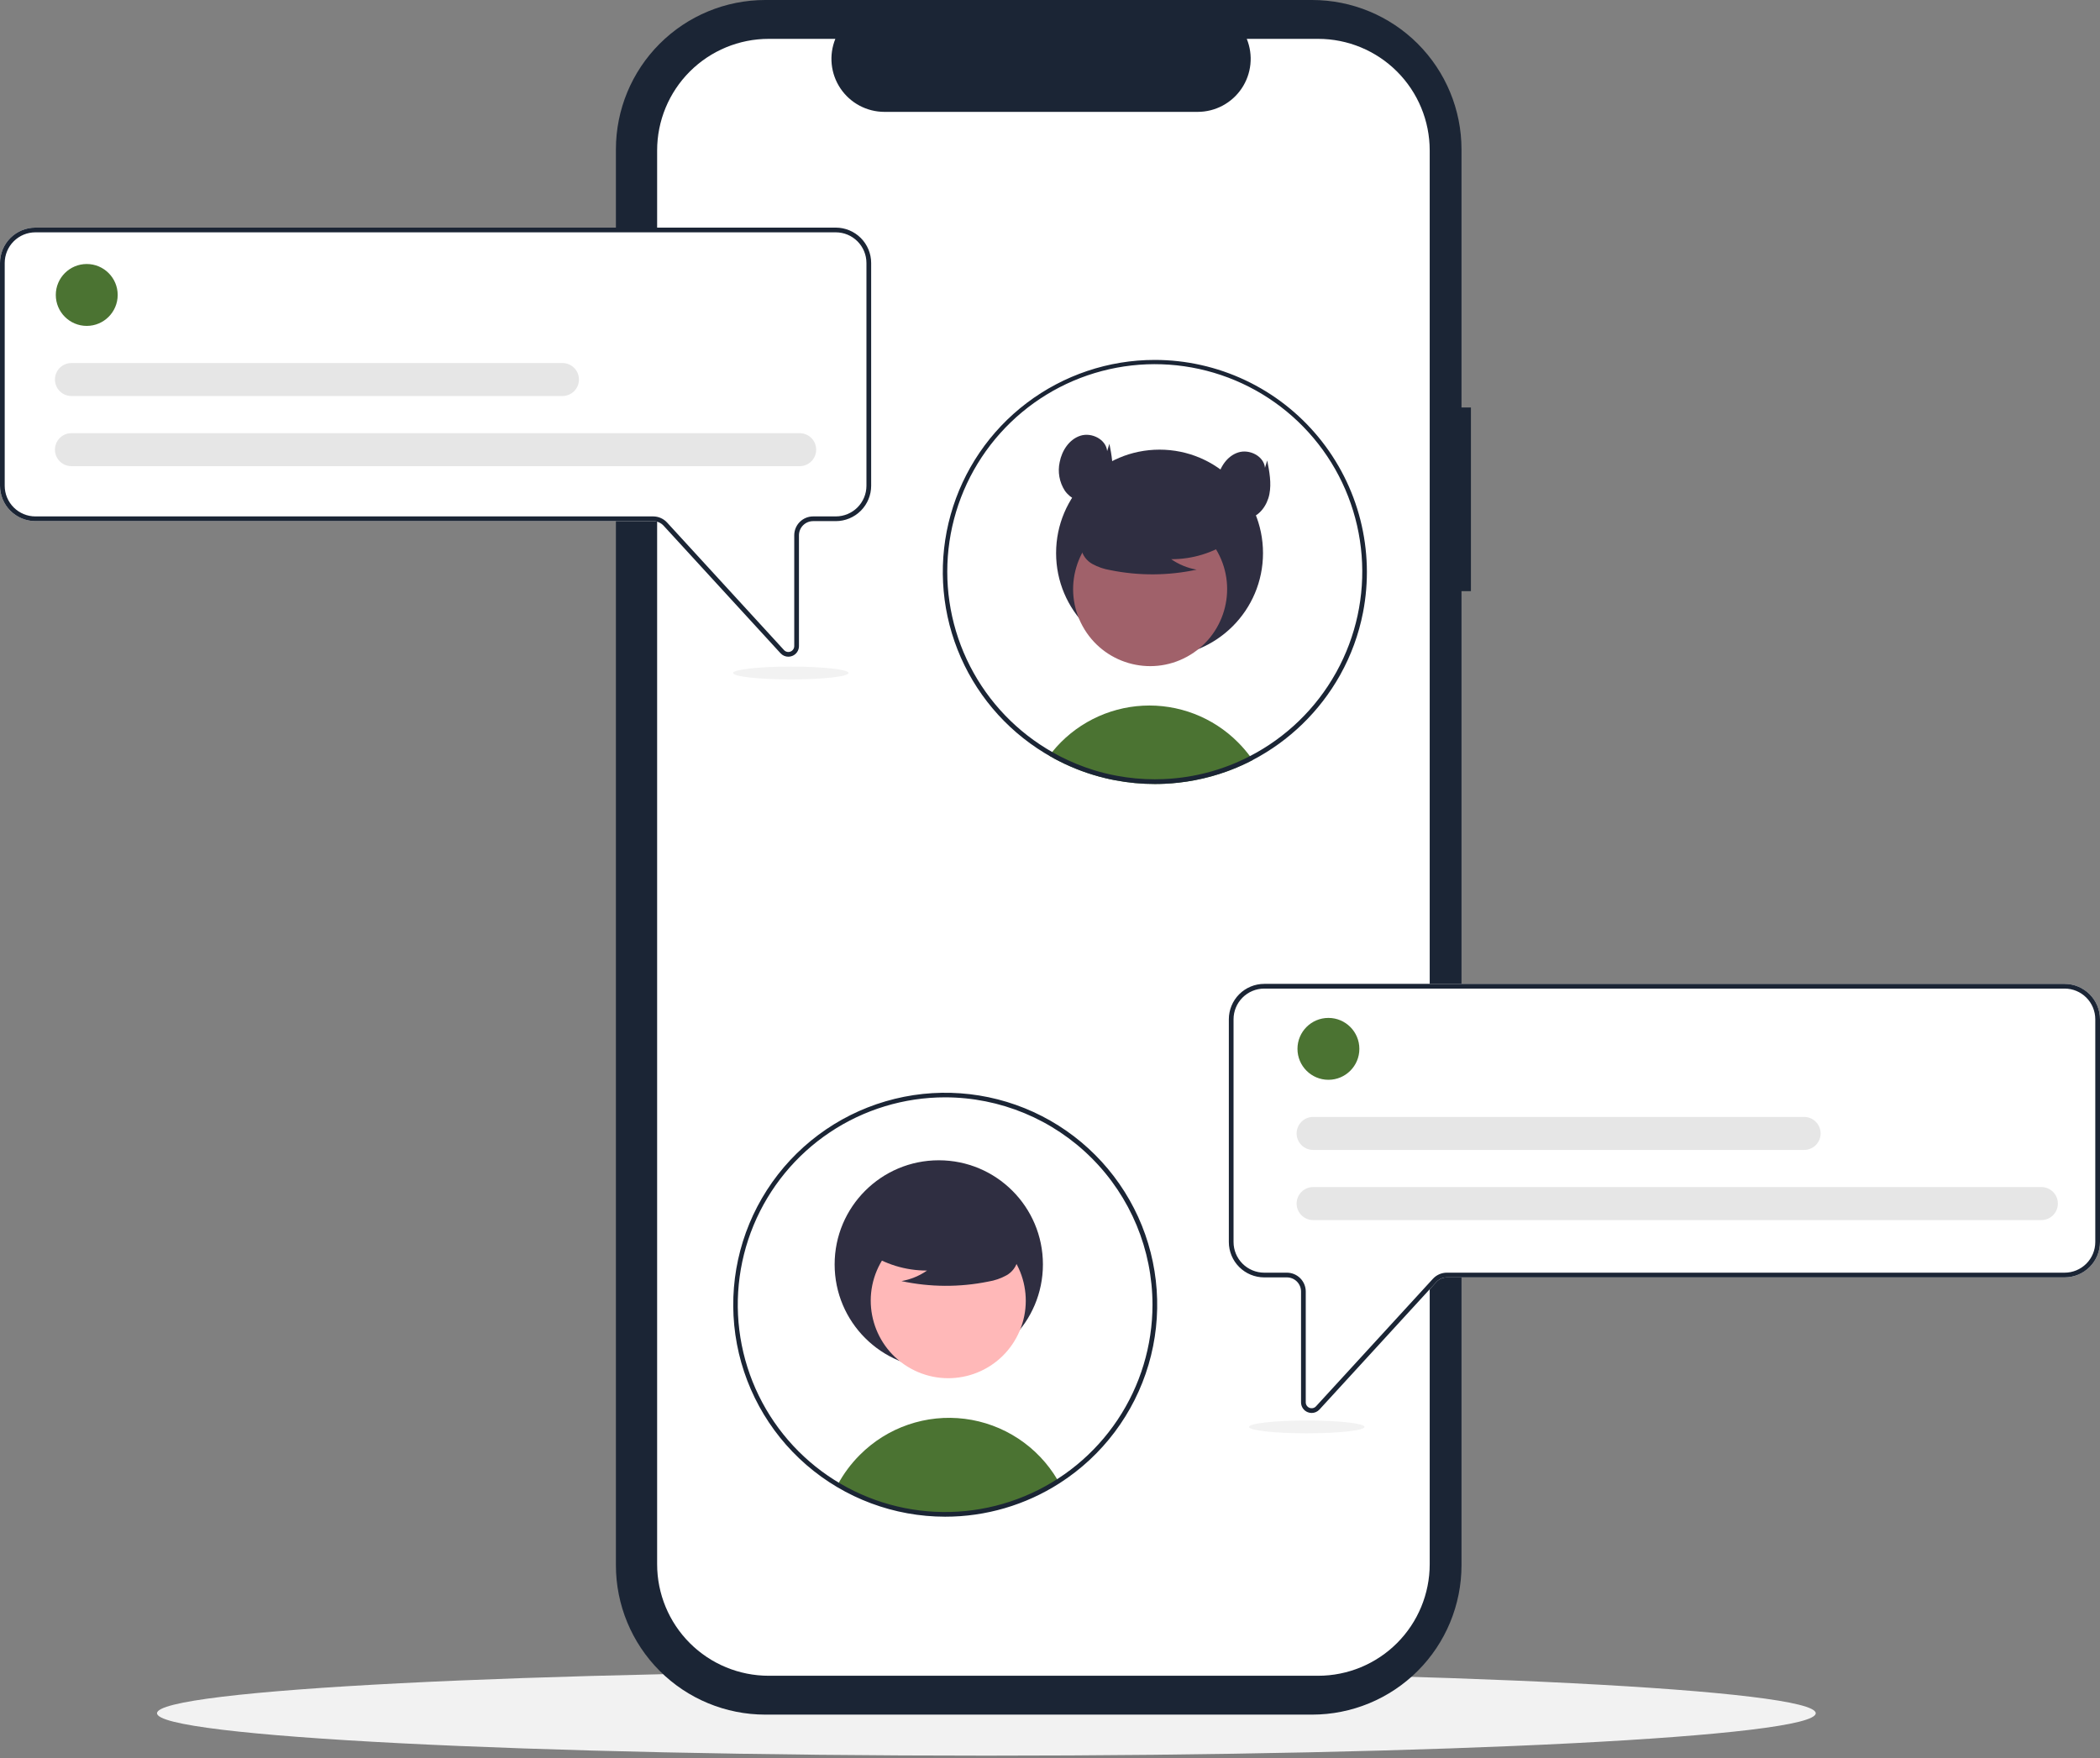 <svg width="510" height="427" viewBox="0 0 510 427" fill="none" xmlns="http://www.w3.org/2000/svg">
<rect x="0" y="0" width="510" height="427" fill="#808080" stroke="none"/>
<g clip-path="url(#clip0_161_311)">
<path d="M239.548 426.401C350.787 426.401 440.963 421.79 440.963 416.101C440.963 410.413 350.787 405.802 239.548 405.802C128.31 405.802 38.133 410.413 38.133 416.101C38.133 421.79 128.31 426.401 239.548 426.401Z" fill="#F2F2F2"/>
<path d="M357.224 98.961H354.935V36.279C354.935 26.657 351.113 17.429 344.31 10.626C337.506 3.822 328.279 1.06231e-05 318.657 0H185.857C176.235 -1.82108e-05 167.007 3.822 160.204 10.626C153.4 17.429 149.578 26.657 149.578 36.279V380.157C149.578 389.778 153.4 399.006 160.204 405.81C167.007 412.613 176.235 416.435 185.856 416.435H318.657C328.278 416.435 337.506 412.613 344.31 405.81C351.113 399.006 354.935 389.779 354.935 380.157V143.579H357.224L357.224 98.961Z" fill="#1B2535"/>
<path d="M347.214 36.532V379.904C347.214 387.09 344.359 393.981 339.278 399.062C334.197 404.143 327.306 406.997 320.12 406.998H186.683C179.497 406.997 172.606 404.143 167.525 399.062C162.444 393.981 159.589 387.09 159.589 379.904V36.532C159.589 29.346 162.444 22.455 167.525 17.374C172.606 12.293 179.497 9.438 186.683 9.438H202.87C202.075 11.393 201.772 13.513 201.988 15.612C202.204 17.711 202.933 19.725 204.11 21.476C205.288 23.228 206.877 24.663 208.739 25.656C210.601 26.649 212.679 27.169 214.789 27.171H290.869C292.979 27.169 295.057 26.649 296.919 25.656C298.781 24.663 300.37 23.228 301.548 21.476C302.725 19.725 303.454 17.711 303.67 15.612C303.886 13.513 303.583 11.393 302.788 9.438H320.12C327.306 9.438 334.197 12.293 339.278 17.374C344.359 22.455 347.213 29.346 347.214 36.532Z" fill="white"/>
<path d="M304.227 184.592C303.339 185.056 302.437 185.494 301.52 185.908C300.684 186.286 299.836 186.641 298.974 186.973C298.659 187.093 298.339 187.213 298.018 187.333C295.485 188.252 292.883 188.969 290.236 189.479C288.926 189.736 287.598 189.939 286.254 190.085C285.144 190.211 284.022 190.301 282.889 190.354C282.082 190.394 281.275 190.412 280.463 190.412C277.245 190.413 274.034 190.112 270.873 189.513C270.049 189.364 269.242 189.187 268.435 188.993C264.533 188.057 260.754 186.663 257.18 184.838C256.86 184.678 256.539 184.506 256.219 184.341C255.744 184.089 255.28 183.826 254.817 183.551C255.04 183.242 255.28 182.939 255.526 182.641C258.204 179.323 261.55 176.606 265.348 174.668C269.146 172.73 273.309 171.614 277.567 171.392C281.825 171.171 286.082 171.85 290.06 173.383C294.038 174.917 297.649 177.272 300.656 180.295C301.7 181.342 302.667 182.463 303.551 183.648C303.786 183.957 304.009 184.272 304.227 184.592Z" fill="#4B7332"/>
<path d="M281.605 159.457C295.481 159.457 306.73 148.208 306.73 134.332C306.73 120.455 295.481 109.207 281.605 109.207C267.729 109.207 256.48 120.455 256.48 134.332C256.48 148.208 267.729 159.457 281.605 159.457Z" fill="#2F2E41"/>
<path d="M288.288 159.493C297.35 154.539 300.68 143.177 295.726 134.115C290.773 125.053 279.41 121.722 270.348 126.676C261.286 131.63 257.956 142.992 262.91 152.054C267.863 161.116 279.226 164.447 288.288 159.493Z" fill="#A0616A"/>
<path d="M298.967 131.322C294.694 134.267 289.622 135.835 284.432 135.814C286.283 137.097 288.391 137.965 290.61 138.355C283.709 139.835 276.578 139.876 269.661 138.473C268.124 138.226 266.64 137.717 265.276 136.967C264.596 136.587 264.004 136.069 263.537 135.445C263.071 134.821 262.741 134.106 262.569 133.347C262.11 130.721 264.155 128.336 266.282 126.728C269.537 124.304 273.29 122.634 277.27 121.839C281.25 121.044 285.357 121.143 289.294 122.13C291.864 122.794 294.439 123.917 296.109 125.981C297.779 128.046 298.273 131.228 296.682 133.354L298.967 131.322Z" fill="#2F2E41"/>
<path d="M280.463 87.415C269.232 87.414 258.308 91.084 249.357 97.868C240.406 104.651 233.918 114.175 230.882 124.988C227.846 135.801 228.429 147.31 232.541 157.761C236.654 168.212 244.07 177.032 253.661 182.876L253.993 183.07C254.268 183.236 254.542 183.397 254.817 183.551C255.281 183.826 255.744 184.089 256.219 184.341C256.539 184.507 256.86 184.678 257.18 184.839C260.755 186.663 264.533 188.057 268.435 188.993C269.242 189.187 270.049 189.365 270.873 189.513C274.034 190.112 277.245 190.413 280.463 190.412C281.275 190.412 282.082 190.395 282.889 190.355C284.022 190.303 285.144 190.213 286.254 190.086C287.598 189.937 288.926 189.735 290.236 189.479C292.883 188.97 295.485 188.252 298.018 187.333C298.339 187.213 298.659 187.093 298.974 186.973C299.838 186.641 300.686 186.286 301.52 185.909C302.435 185.497 303.338 185.058 304.227 184.592C313.134 179.927 320.497 172.778 325.421 164.01C325.444 163.965 325.472 163.919 325.495 163.873C328.122 159.159 329.986 154.058 331.017 148.761C332.464 141.304 332.245 133.619 330.375 126.256C328.505 118.894 325.029 112.036 320.198 106.173C315.367 100.311 309.3 95.589 302.43 92.347C295.561 89.104 288.059 87.42 280.463 87.415ZM324.557 163.204C324.511 163.284 324.471 163.364 324.425 163.438C319.6 172.076 312.34 179.104 303.551 183.648C302.676 184.106 301.785 184.535 300.879 184.936C300.13 185.273 299.363 185.594 298.59 185.891C298.264 186.017 297.932 186.143 297.6 186.258C295.412 187.057 293.169 187.7 290.889 188.18C289.197 188.54 287.488 188.81 285.767 188.987C284.709 189.101 283.633 189.182 282.551 189.222C281.859 189.25 281.161 189.267 280.463 189.267C277.349 189.271 274.242 188.982 271.182 188.403C269.321 188.06 267.481 187.609 265.671 187.053C262.916 186.201 260.238 185.116 257.667 183.809C257.369 183.654 257.071 183.5 256.779 183.339C256.362 183.116 255.938 182.887 255.526 182.641C255.217 182.47 254.908 182.286 254.605 182.103C254.428 182 254.25 181.892 254.073 181.783C245.664 176.619 238.957 169.1 234.782 160.159C230.608 151.217 229.151 141.247 230.591 131.485C232.032 121.723 236.306 112.599 242.885 105.244C249.464 97.889 258.058 92.628 267.6 90.113C277.141 87.597 287.212 87.939 296.561 91.095C305.911 94.251 314.128 100.082 320.193 107.866C326.259 115.65 329.905 125.043 330.681 134.88C331.457 144.717 329.327 154.566 324.557 163.204Z" fill="#1B2535"/>
<path d="M268.881 109.553C268.611 106.711 265.129 104.961 262.405 105.819C259.682 106.678 257.894 109.42 257.353 112.224C257.093 113.405 257.069 114.625 257.282 115.816C257.494 117.006 257.94 118.143 258.592 119.16C259.969 121.142 262.499 122.378 264.858 121.875C267.551 121.301 269.417 118.671 269.951 115.969C270.485 113.268 269.955 110.482 269.426 107.78L268.881 109.553Z" fill="#2F2E41"/>
<path d="M307.209 113.614C306.938 110.772 303.456 109.022 300.733 109.88C298.009 110.739 296.221 113.481 295.681 116.285C295.421 117.466 295.396 118.687 295.609 119.877C295.822 121.067 296.267 122.204 296.92 123.222C298.296 125.203 300.826 126.439 303.185 125.936C305.879 125.362 307.745 122.732 308.279 120.03C308.813 117.329 308.283 114.543 307.753 111.841L307.209 113.614Z" fill="#2F2E41"/>
<path d="M191.449 159.495C191.093 159.495 190.741 159.42 190.415 159.276C190.089 159.131 189.797 158.921 189.557 158.657L161.163 127.682C160.841 127.331 160.45 127.051 160.014 126.859C159.578 126.667 159.107 126.568 158.631 126.568H8.588C6.311 126.565 4.128 125.659 2.518 124.049C0.908 122.439 0.003 120.256 0 117.979V63.871C0.003 61.594 0.908 59.411 2.518 57.8C4.128 56.19 6.311 55.285 8.588 55.282H202.979C205.256 55.285 207.439 56.19 209.05 57.8C210.66 59.411 211.565 61.594 211.568 63.871V117.979C211.565 120.256 210.66 122.439 209.05 124.049C207.439 125.659 205.256 126.565 202.979 126.568H197.468C196.557 126.569 195.684 126.931 195.04 127.575C194.396 128.219 194.034 129.093 194.033 130.004V156.916C194.035 157.436 193.879 157.944 193.586 158.372C193.292 158.801 192.875 159.131 192.39 159.317C192.09 159.434 191.771 159.495 191.449 159.495Z" fill="white"/>
<path d="M191.449 159.495C191.093 159.495 190.741 159.42 190.415 159.276C190.089 159.131 189.797 158.921 189.557 158.657L161.163 127.682C160.841 127.331 160.45 127.051 160.014 126.859C159.578 126.667 159.107 126.568 158.631 126.568H8.588C6.311 126.565 4.128 125.659 2.518 124.049C0.908 122.439 0.003 120.256 0 117.979V63.871C0.003 61.594 0.908 59.411 2.518 57.8C4.128 56.19 6.311 55.285 8.588 55.282H202.979C205.256 55.285 207.439 56.19 209.05 57.8C210.66 59.411 211.565 61.594 211.568 63.871V117.979C211.565 120.256 210.66 122.439 209.05 124.049C207.439 125.659 205.256 126.565 202.979 126.568H197.468C196.557 126.569 195.684 126.931 195.04 127.575C194.396 128.219 194.034 129.093 194.033 130.004V156.916C194.035 157.436 193.879 157.944 193.586 158.372C193.292 158.801 192.875 159.131 192.39 159.317C192.09 159.434 191.771 159.495 191.449 159.495ZM8.588 56.427C6.615 56.429 4.723 57.214 3.327 58.609C1.932 60.005 1.147 61.897 1.144 63.871V117.979C1.147 119.953 1.932 121.845 3.327 123.241C4.723 124.636 6.615 125.421 8.588 125.423H158.631C159.266 125.424 159.893 125.556 160.474 125.812C161.056 126.068 161.577 126.441 162.007 126.909L190.401 157.884C190.596 158.096 190.85 158.245 191.131 158.311C191.412 158.376 191.706 158.355 191.975 158.25C192.244 158.146 192.475 157.963 192.638 157.724C192.801 157.486 192.888 157.205 192.888 156.916V130.004C192.889 128.789 193.372 127.625 194.231 126.766C195.09 125.908 196.254 125.425 197.468 125.423H202.979C204.953 125.421 206.845 124.636 208.241 123.241C209.636 121.845 210.421 119.953 210.423 117.979V63.871C210.421 61.897 209.636 60.005 208.241 58.609C206.845 57.214 204.953 56.429 202.979 56.427H8.588Z" fill="#1B2535"/>
<path d="M21.066 79.151C25.217 79.151 28.581 75.786 28.581 71.636C28.581 67.485 25.217 64.121 21.066 64.121C16.916 64.121 13.551 67.485 13.551 71.636C13.551 75.786 16.916 79.151 21.066 79.151Z" fill="#4B7332"/>
<path d="M194.212 113.22H17.356C16.829 113.22 16.307 113.117 15.821 112.916C15.334 112.715 14.891 112.42 14.519 112.048C14.146 111.675 13.85 111.233 13.649 110.747C13.447 110.26 13.343 109.738 13.343 109.212C13.343 108.685 13.447 108.163 13.649 107.677C13.85 107.19 14.146 106.748 14.519 106.376C14.891 106.004 15.334 105.708 15.821 105.507C16.307 105.306 16.829 105.203 17.356 105.204H194.212C195.274 105.205 196.292 105.628 197.043 106.379C197.793 107.131 198.215 108.15 198.215 109.212C198.215 110.274 197.793 111.293 197.043 112.044C196.292 112.796 195.274 113.218 194.212 113.22Z" fill="#E6E6E6"/>
<path d="M136.596 96.185H17.356C16.829 96.186 16.307 96.082 15.821 95.881C15.334 95.68 14.891 95.385 14.519 95.013C14.146 94.641 13.85 94.198 13.649 93.712C13.447 93.225 13.343 92.704 13.343 92.177C13.343 91.65 13.447 91.129 13.649 90.642C13.85 90.156 14.146 89.713 14.519 89.341C14.891 88.969 15.334 88.674 15.821 88.473C16.307 88.272 16.829 88.168 17.356 88.169H136.596C137.659 88.169 138.678 88.591 139.43 89.343C140.182 90.094 140.604 91.114 140.604 92.177C140.604 93.24 140.182 94.26 139.43 95.011C138.678 95.763 137.659 96.185 136.596 96.185Z" fill="#E6E6E6"/>
<path d="M317.61 342.993C317.125 342.807 316.708 342.478 316.414 342.049C316.121 341.62 315.965 341.112 315.967 340.592V313.68C315.966 312.769 315.604 311.896 314.96 311.251C314.316 310.607 313.442 310.245 312.531 310.244H307.02C304.743 310.241 302.56 309.336 300.95 307.726C299.34 306.116 298.435 303.933 298.432 301.656V247.547C298.435 245.27 299.34 243.087 300.95 241.477C302.56 239.867 304.743 238.961 307.02 238.958H501.412C503.689 238.961 505.872 239.867 507.482 241.477C509.092 243.087 509.997 245.27 510 247.547V301.656C509.997 303.933 509.092 306.116 507.482 307.726C505.872 309.336 503.689 310.241 501.412 310.244H351.369C350.893 310.244 350.422 310.344 349.986 310.536C349.55 310.727 349.159 311.007 348.837 311.358L320.443 342.333C320.203 342.597 319.911 342.808 319.585 342.952C319.259 343.096 318.907 343.171 318.551 343.171C318.229 343.171 317.91 343.111 317.61 342.993Z" fill="white"/>
<path d="M317.61 342.993C317.125 342.807 316.708 342.478 316.414 342.049C316.121 341.62 315.965 341.112 315.967 340.592V313.68C315.966 312.769 315.604 311.896 314.96 311.251C314.316 310.607 313.442 310.245 312.531 310.244H307.02C304.743 310.241 302.56 309.336 300.95 307.726C299.34 306.116 298.435 303.933 298.432 301.656V247.547C298.435 245.27 299.34 243.087 300.95 241.477C302.56 239.867 304.743 238.961 307.02 238.958H501.412C503.689 238.961 505.872 239.867 507.482 241.477C509.092 243.087 509.997 245.27 510 247.547V301.656C509.997 303.933 509.092 306.116 507.482 307.726C505.872 309.336 503.689 310.241 501.412 310.244H351.369C350.893 310.244 350.422 310.344 349.986 310.536C349.55 310.727 349.159 311.007 348.837 311.358L320.443 342.333C320.203 342.597 319.911 342.808 319.585 342.952C319.259 343.096 318.907 343.171 318.551 343.171C318.229 343.171 317.91 343.111 317.61 342.993ZM307.02 240.103C305.047 240.105 303.155 240.89 301.759 242.286C300.364 243.681 299.579 245.573 299.576 247.547V301.656C299.579 303.629 300.364 305.521 301.759 306.917C303.155 308.312 305.047 309.097 307.02 309.099H312.532C313.746 309.101 314.91 309.584 315.769 310.443C316.627 311.301 317.11 312.466 317.112 313.68V340.592C317.112 340.881 317.199 341.163 317.362 341.401C317.525 341.639 317.756 341.822 318.025 341.927C318.294 342.031 318.588 342.052 318.869 341.987C319.15 341.921 319.404 341.773 319.599 341.56L347.993 310.585C348.423 310.117 348.944 309.744 349.525 309.488C350.107 309.233 350.734 309.1 351.369 309.099H501.412C503.385 309.097 505.277 308.312 506.673 306.917C508.068 305.521 508.853 303.629 508.855 301.656V247.547C508.853 245.573 508.068 243.681 506.673 242.286C505.277 240.89 503.385 240.105 501.412 240.103H307.02Z" fill="#1B2535"/>
<path d="M257.02 359.749C249.048 364.853 239.812 367.637 230.348 367.787C220.883 367.938 211.563 365.45 203.433 360.601C204.863 357.939 206.676 355.5 208.812 353.363C212.109 350.051 216.12 347.538 220.54 346.018C224.959 344.499 229.667 344.012 234.304 344.596C238.94 345.18 243.381 346.819 247.285 349.388C251.19 351.956 254.453 355.385 256.825 359.411C256.888 359.52 256.957 359.634 257.02 359.749Z" fill="#4B7332"/>
<path d="M227.989 332.386C241.958 332.386 253.281 321.062 253.281 307.094C253.281 293.125 241.958 281.802 227.989 281.802C214.021 281.802 202.697 293.125 202.697 307.094C202.697 321.062 214.021 332.386 227.989 332.386Z" fill="#2F2E41"/>
<path d="M246.809 324.933C251.796 315.811 248.443 304.373 239.321 299.386C230.199 294.4 218.761 297.752 213.774 306.875C208.787 315.997 212.14 327.435 221.262 332.421C230.385 337.408 241.822 334.055 246.809 324.933Z" fill="#FFB8B8"/>
<path d="M210.511 304.064C214.813 307.029 219.919 308.606 225.143 308.586C223.28 309.878 221.158 310.751 218.925 311.144C225.871 312.634 233.05 312.674 240.012 311.262C241.56 311.014 243.053 310.501 244.427 309.746C245.111 309.364 245.707 308.842 246.177 308.214C246.646 307.586 246.978 306.867 247.151 306.102C247.614 303.459 245.555 301.058 243.414 299.439C240.137 296.999 236.359 295.318 232.353 294.518C228.347 293.717 224.212 293.817 220.249 294.81C217.662 295.479 215.069 296.609 213.389 298.688C211.708 300.766 211.21 303.969 212.811 306.109L210.511 304.064Z" fill="#2F2E41"/>
<path d="M229.537 368.366C217.15 368.362 205.18 363.893 195.822 355.777C186.465 347.661 180.347 336.444 178.591 324.182C176.835 311.92 179.559 299.437 186.263 289.021C192.967 278.605 203.201 270.956 215.089 267.475C226.977 263.995 239.721 264.918 250.983 270.074C262.246 275.231 271.272 284.275 276.406 295.547C281.539 306.82 282.436 319.566 278.932 331.447C275.429 343.328 267.759 353.547 257.329 360.23C249.036 365.548 239.389 368.372 229.537 368.366ZM229.537 266.514C219.577 266.513 209.84 269.466 201.558 274.999C193.275 280.532 186.82 288.397 183.008 297.599C179.196 306.801 178.198 316.927 180.141 326.696C182.084 336.465 186.88 345.439 193.923 352.482C200.967 359.525 209.94 364.321 219.709 366.264C229.478 368.207 239.604 367.209 248.806 363.397C258.008 359.585 265.873 353.13 271.406 344.847C276.939 336.565 279.892 326.828 279.891 316.868C279.876 303.518 274.566 290.719 265.126 281.279C255.686 271.839 242.887 266.529 229.537 266.514Z" fill="#1B2535"/>
<path d="M322.616 262.255C326.767 262.255 330.131 258.891 330.131 254.74C330.131 250.59 326.767 247.225 322.616 247.225C318.466 247.225 315.101 250.59 315.101 254.74C315.101 258.891 318.466 262.255 322.616 262.255Z" fill="#4B7332"/>
<path d="M495.762 296.324H318.906C318.379 296.324 317.857 296.221 317.371 296.02C316.884 295.819 316.441 295.524 316.069 295.152C315.696 294.779 315.4 294.337 315.199 293.851C314.997 293.364 314.893 292.842 314.893 292.316C314.893 291.789 314.997 291.267 315.199 290.781C315.4 290.294 315.696 289.852 316.069 289.48C316.441 289.108 316.884 288.812 317.371 288.611C317.857 288.41 318.379 288.307 318.906 288.308H495.762C496.825 288.308 497.844 288.73 498.596 289.482C499.348 290.233 499.77 291.253 499.77 292.316C499.77 293.379 499.348 294.398 498.596 295.15C497.844 295.901 496.825 296.324 495.762 296.324Z" fill="#E6E6E6"/>
<path d="M438.146 279.29H318.906C318.379 279.29 317.857 279.187 317.371 278.986C316.884 278.785 316.441 278.49 316.069 278.117C315.696 277.745 315.4 277.303 315.199 276.816C314.997 276.33 314.893 275.808 314.893 275.282C314.893 274.755 314.997 274.233 315.199 273.747C315.4 273.26 315.696 272.818 316.069 272.446C316.441 272.073 316.884 271.778 317.371 271.577C317.857 271.376 318.379 271.273 318.906 271.273H438.146C439.208 271.275 440.226 271.698 440.977 272.449C441.728 273.201 442.149 274.219 442.149 275.282C442.149 276.344 441.728 277.362 440.977 278.114C440.226 278.865 439.208 279.288 438.146 279.29Z" fill="#E6E6E6"/>
<path d="M317.368 348.116C325.111 348.116 331.389 347.42 331.389 346.56C331.389 345.701 325.111 345.004 317.368 345.004C309.624 345.004 303.346 345.701 303.346 346.56C303.346 347.42 309.624 348.116 317.368 348.116Z" fill="#F2F2F2"/>
<path d="M192.056 165.012C199.799 165.012 206.077 164.315 206.077 163.456C206.077 162.596 199.799 161.899 192.056 161.899C184.312 161.899 178.034 162.596 178.034 163.456C178.034 164.315 184.312 165.012 192.056 165.012Z" fill="#F2F2F2"/>
</g>
<defs>
<clipPath id="clip0_161_311">
<rect width="510" height="426.401" fill="white"/>
</clipPath>
</defs>
</svg>
